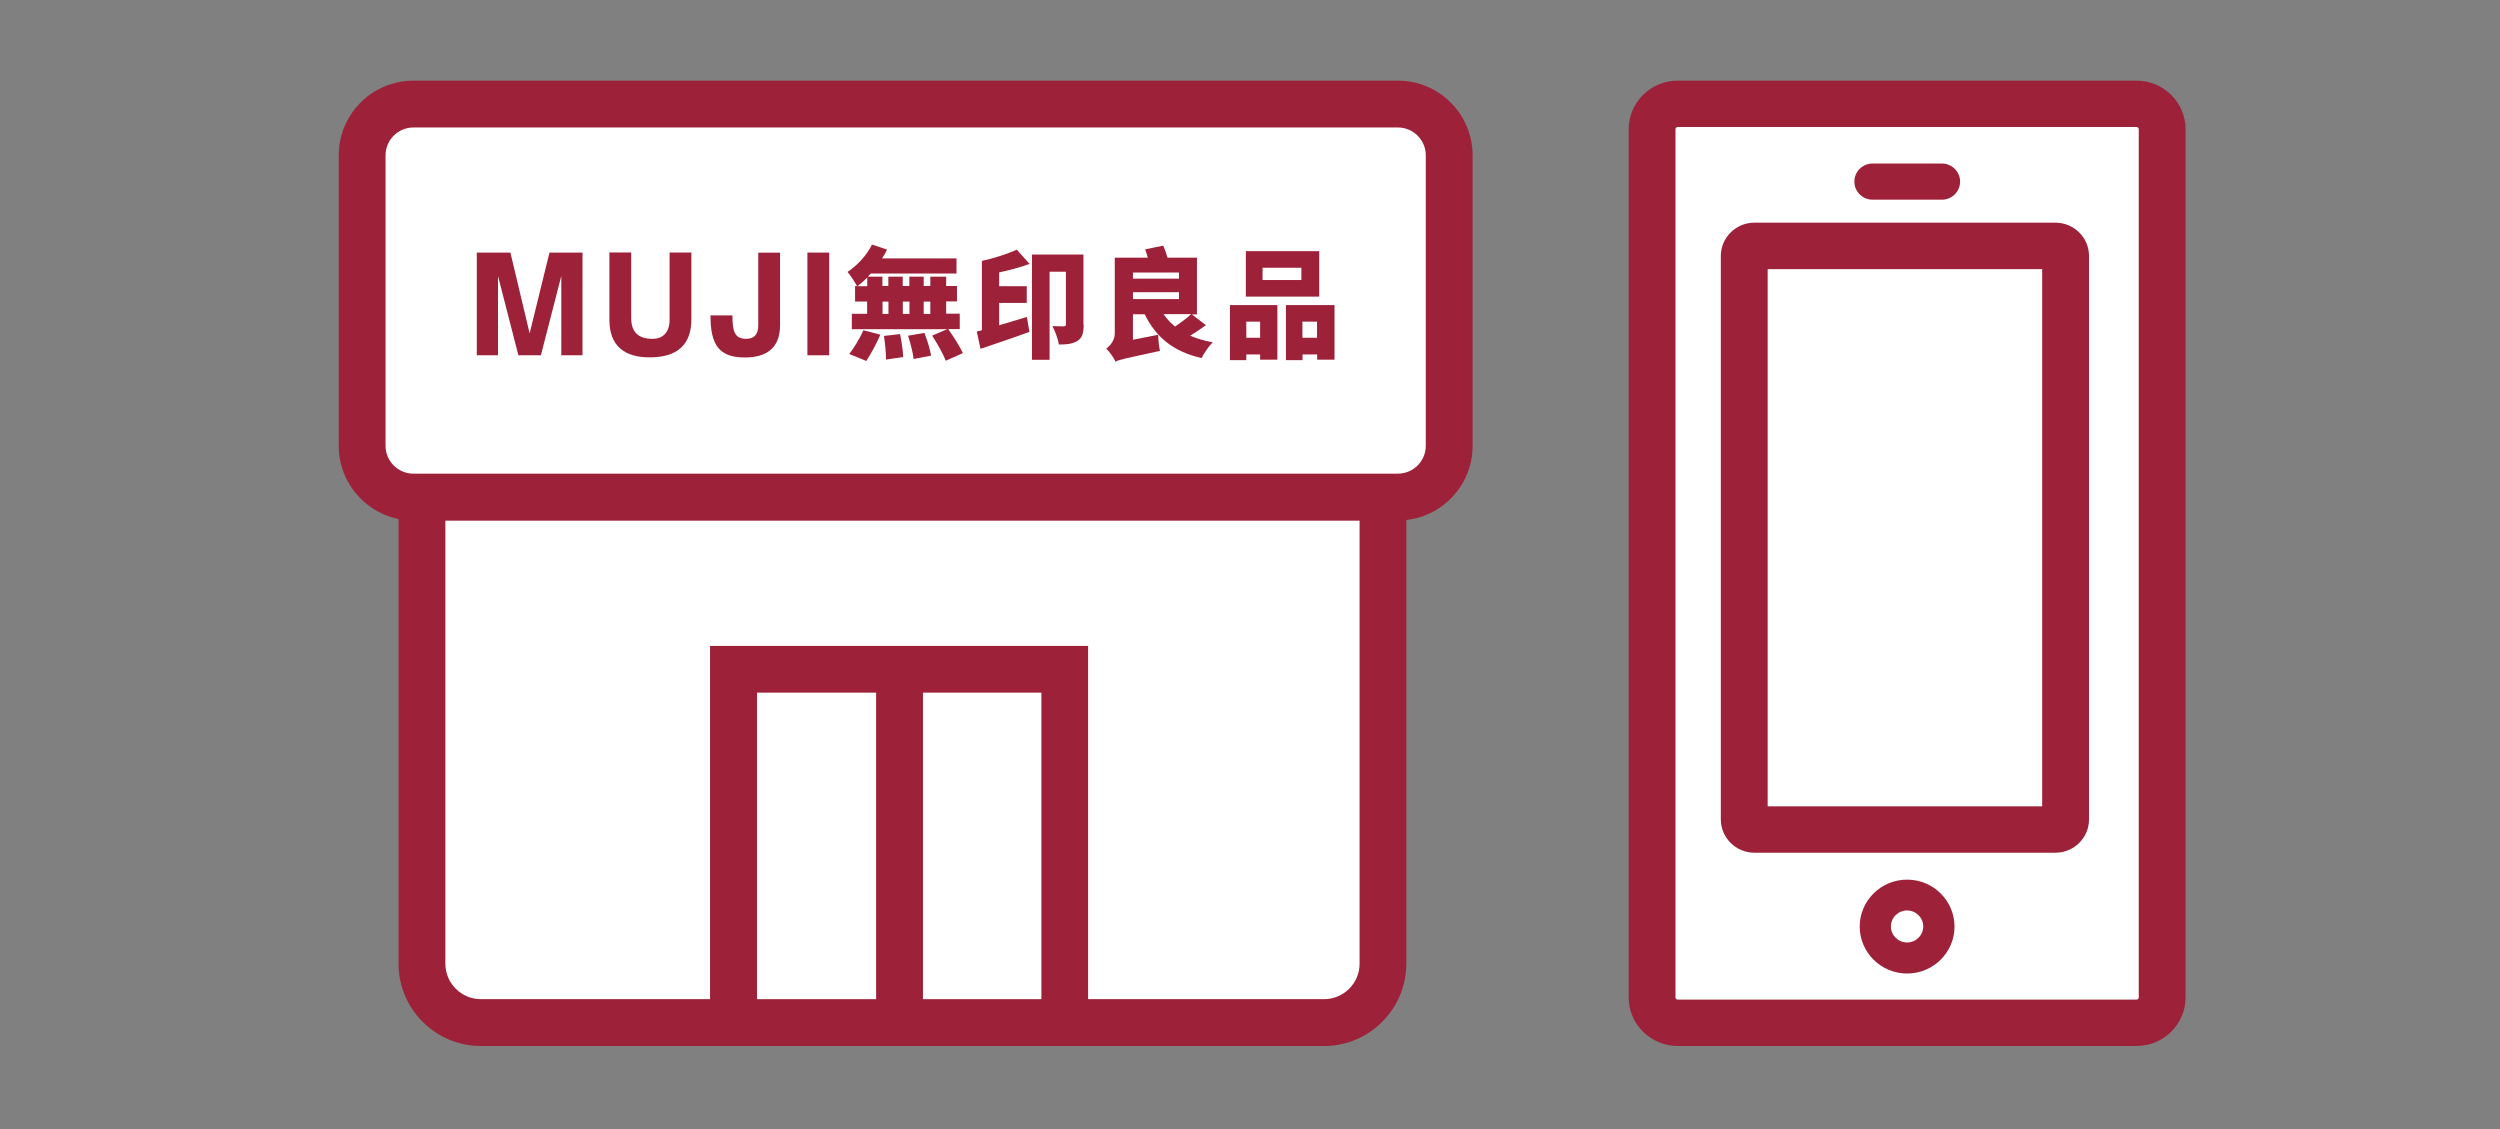 <svg width="155" height="70" viewBox="0 0 155 70" fill="none" xmlns="http://www.w3.org/2000/svg">
<rect x="0" y="0" width="155" height="70" fill="#808080" stroke="none"/>
<path d="M132.474 63.414H104.011C103.141 63.414 102.43 62.709 102.43 61.833V8.019C102.43 7.149 103.134 6.438 104.011 6.438H132.474C133.344 6.438 134.055 7.142 134.055 8.019V61.833C134.055 62.702 133.351 63.414 132.474 63.414Z" fill="white"/>
<path d="M132.466 64.851H104.017C102.342 64.851 100.977 63.5 100.977 61.84V8.012C100.977 6.351 102.342 5 104.017 5H132.466C134.14 5 135.506 6.351 135.506 8.012V61.84C135.506 63.5 134.14 64.851 132.466 64.851ZM104.017 7.875C103.945 7.875 103.88 7.933 103.88 8.012V61.84C103.88 61.912 103.938 61.976 104.017 61.976H132.466C132.537 61.976 132.602 61.919 132.602 61.84V8.012C132.602 7.94 132.545 7.875 132.466 7.875H104.017Z" fill="#9D2239"/>
<path d="M127.435 52.869H108.776C107.626 52.869 106.691 51.942 106.691 50.807V15.867C106.691 14.732 107.626 13.805 108.776 13.805H127.435C128.585 13.805 129.519 14.732 129.519 15.867V50.807C129.519 51.942 128.585 52.869 127.435 52.869ZM109.595 49.994H126.615V16.687H109.595V49.994Z" fill="#9D2239"/>
<path d="M118.241 60.359C116.623 60.359 115.301 59.051 115.301 57.448C115.301 55.845 116.616 54.537 118.241 54.537C119.865 54.537 121.18 55.845 121.18 57.448C121.18 59.051 119.865 60.359 118.241 60.359ZM118.241 56.449C117.687 56.449 117.234 56.895 117.234 57.441C117.234 57.987 117.687 58.433 118.241 58.433C118.794 58.433 119.24 57.987 119.24 57.441C119.24 56.895 118.794 56.449 118.241 56.449Z" fill="#9D2239"/>
<path d="M120.397 12.381H116.099C115.474 12.381 114.971 11.878 114.971 11.26C114.971 10.642 115.474 10.139 116.099 10.139H120.397C121.023 10.139 121.526 10.642 121.526 11.26C121.526 11.878 121.023 12.381 120.397 12.381Z" fill="#9D2239"/>
<path d="M82.094 63.399H29.811C27.799 63.399 26.16 61.768 26.16 59.748V30.811H85.746V59.748C85.746 61.761 84.114 63.399 82.094 63.399Z" fill="white"/>
<path d="M82.095 64.852H29.812C27.002 64.852 24.709 62.566 24.709 59.749V29.359H87.191V59.749C87.191 62.559 84.905 64.852 82.088 64.852M27.613 32.263V59.749C27.613 60.956 28.598 61.948 29.812 61.948H82.095C83.302 61.948 84.294 60.963 84.294 59.749V32.263H27.613Z" fill="#9D2239"/>
<path d="M86.674 30.817H25.63C23.876 30.817 22.453 29.394 22.453 27.64V9.628C22.453 7.874 23.876 6.451 25.63 6.451H86.674C88.428 6.451 89.852 7.874 89.852 9.628V27.64C89.852 29.394 88.428 30.817 86.674 30.817Z" fill="white"/>
<path d="M86.673 32.27H25.629C23.077 32.27 21 30.193 21 27.641V9.629C21 7.077 23.077 5 25.629 5H86.673C89.225 5 91.302 7.077 91.302 9.629V27.641C91.302 30.193 89.225 32.27 86.673 32.27ZM25.629 7.904C24.68 7.904 23.904 8.68 23.904 9.629V27.641C23.904 28.59 24.68 29.366 25.629 29.366H86.673C87.622 29.366 88.398 28.59 88.398 27.641V9.629C88.398 8.68 87.622 7.904 86.673 7.904H25.629Z" fill="#9D2239"/>
<path d="M29.561 15.66H31.645L32.838 20.67L34.067 15.66H36.116V22.028H34.8V17.112L33.535 22.028H32.141L30.876 17.112V22.028H29.561V15.66Z" fill="#9D2239"/>
<path d="M40.27 22.157C38.696 22.157 37.783 21.424 37.783 19.835V15.652H39.135V19.699C39.135 20.583 39.559 21.007 40.457 21.007C41.09 21.007 41.514 20.626 41.514 19.814V15.659H42.865V19.792C42.865 21.366 42.002 22.157 40.277 22.157" fill="#9D2239"/>
<path d="M44.043 19.555H45.409C45.409 20.654 45.61 21.006 46.264 21.006C46.717 21.006 47.011 20.784 47.011 20.173V15.666H48.363V20.173C48.363 21.574 47.522 22.164 46.185 22.164C44.56 22.164 44.05 21.366 44.05 19.555" fill="#9D2239"/>
<path d="M51.41 15.66H50.059V22.028H51.41V15.66Z" fill="#9D2239"/>
<path d="M58.8 20.418C59.116 20.871 59.512 21.482 59.699 21.892L58.635 22.366C58.484 21.956 58.11 21.302 57.794 20.806L58.728 20.411H52.813V19.455H53.762V18.693H53.014V17.737H53.136C53.029 17.529 52.727 17.069 52.547 16.86C53.143 16.465 53.74 15.832 54.063 15.164L54.998 15.473C54.912 15.66 54.804 15.847 54.689 16.019H59.303V16.961H53.984C53.927 17.026 53.862 17.098 53.805 17.155H54.71V17.73H55.077V17.155H55.968V17.73H56.378V17.155H57.269V17.73H57.679V17.155H58.663V17.73H59.332V18.686H58.663V19.448H59.505V20.404H58.807L58.8 20.418ZM52.655 21.949C52.921 21.604 53.302 21 53.532 20.476L54.581 20.749C54.358 21.295 53.984 21.956 53.711 22.38L52.655 21.949ZM53.769 17.744V17.212C53.568 17.414 53.366 17.593 53.158 17.744H53.769ZM54.718 19.462H55.084V18.7H54.718V19.462ZM55.803 20.706C55.896 21.166 55.99 21.762 55.997 22.136L54.933 22.294C54.933 21.92 54.883 21.302 54.804 20.828L55.803 20.713V20.706ZM55.975 19.462H56.385V18.7H55.975V19.462ZM57.312 20.641C57.492 21.087 57.664 21.669 57.729 22.05L56.644 22.258C56.608 21.884 56.45 21.281 56.299 20.814L57.312 20.641ZM57.269 19.462H57.679V18.7H57.269V19.462Z" fill="#9D2239"/>
<path d="M63.845 16.357C63.263 16.573 62.587 16.753 61.948 16.889V17.745H63.658V18.78H61.948V20.167C62.494 20.002 63.091 19.829 63.666 19.649L63.824 20.576C62.796 20.957 61.667 21.331 60.791 21.626L60.56 20.555L60.877 20.476V16.178C61.646 16.005 62.48 15.739 63.04 15.48L63.838 16.364L63.845 16.357ZM67.188 20.138C67.188 20.612 67.109 20.95 66.799 21.137C66.49 21.331 66.124 21.36 65.649 21.36C65.606 21.044 65.412 20.512 65.247 20.217C65.52 20.232 65.858 20.232 65.959 20.232C66.052 20.232 66.088 20.195 66.088 20.095V16.846H65.074V22.309H63.982V15.782H67.173V20.131L67.188 20.138Z" fill="#9D2239"/>
<path d="M74.771 20.152C74.469 20.382 74.117 20.612 73.794 20.813C74.203 20.993 74.671 21.13 75.188 21.223C74.951 21.453 74.642 21.906 74.498 22.201C72.737 21.798 71.673 20.907 70.969 19.484H70.243V21.065L71.81 20.756C71.81 21.058 71.86 21.518 71.918 21.755C69.805 22.215 69.409 22.287 69.165 22.423C69.071 22.193 68.762 21.784 68.59 21.618C68.805 21.453 69.115 21.122 69.115 20.684V15.976H71.163C71.113 15.796 71.062 15.61 70.998 15.459L72.119 15.229C72.22 15.451 72.32 15.732 72.385 15.976H74.211V19.491H73.894L74.778 20.166L74.771 20.152ZM70.243 17.277H73.097V16.896H70.243V17.277ZM70.243 18.542H73.097V18.118H70.243V18.542ZM72.141 19.476C72.335 19.764 72.572 20.023 72.852 20.245C73.204 20.008 73.585 19.728 73.851 19.476H72.141Z" fill="#9D2239"/>
<path d="M76.258 18.915H79.198V22.3H78.127V21.976H77.271V22.329H76.258V18.915ZM81.792 18.39H77.243V15.572H81.792V18.39ZM77.271 20.941H78.127V19.942H77.271V20.941ZM80.685 16.6H78.278V17.362H80.685V16.6ZM82.741 18.915V22.3H81.663V21.976H80.757V22.329H79.729V18.915H82.748H82.741ZM81.656 19.942H80.75V20.941H81.656V19.942Z" fill="#9D2239"/>
<path d="M66.016 41.492H45.48V63.4H66.016V41.492Z" fill="white"/>
<path d="M67.462 64.851H44.023V40.047H67.462V64.851ZM46.934 61.948H64.566V42.944H46.934V61.948Z" fill="#9D2239"/>
<path d="M57.224 41.103H54.32V63.4H57.224V41.103Z" fill="#9D2239"/>
</svg>

